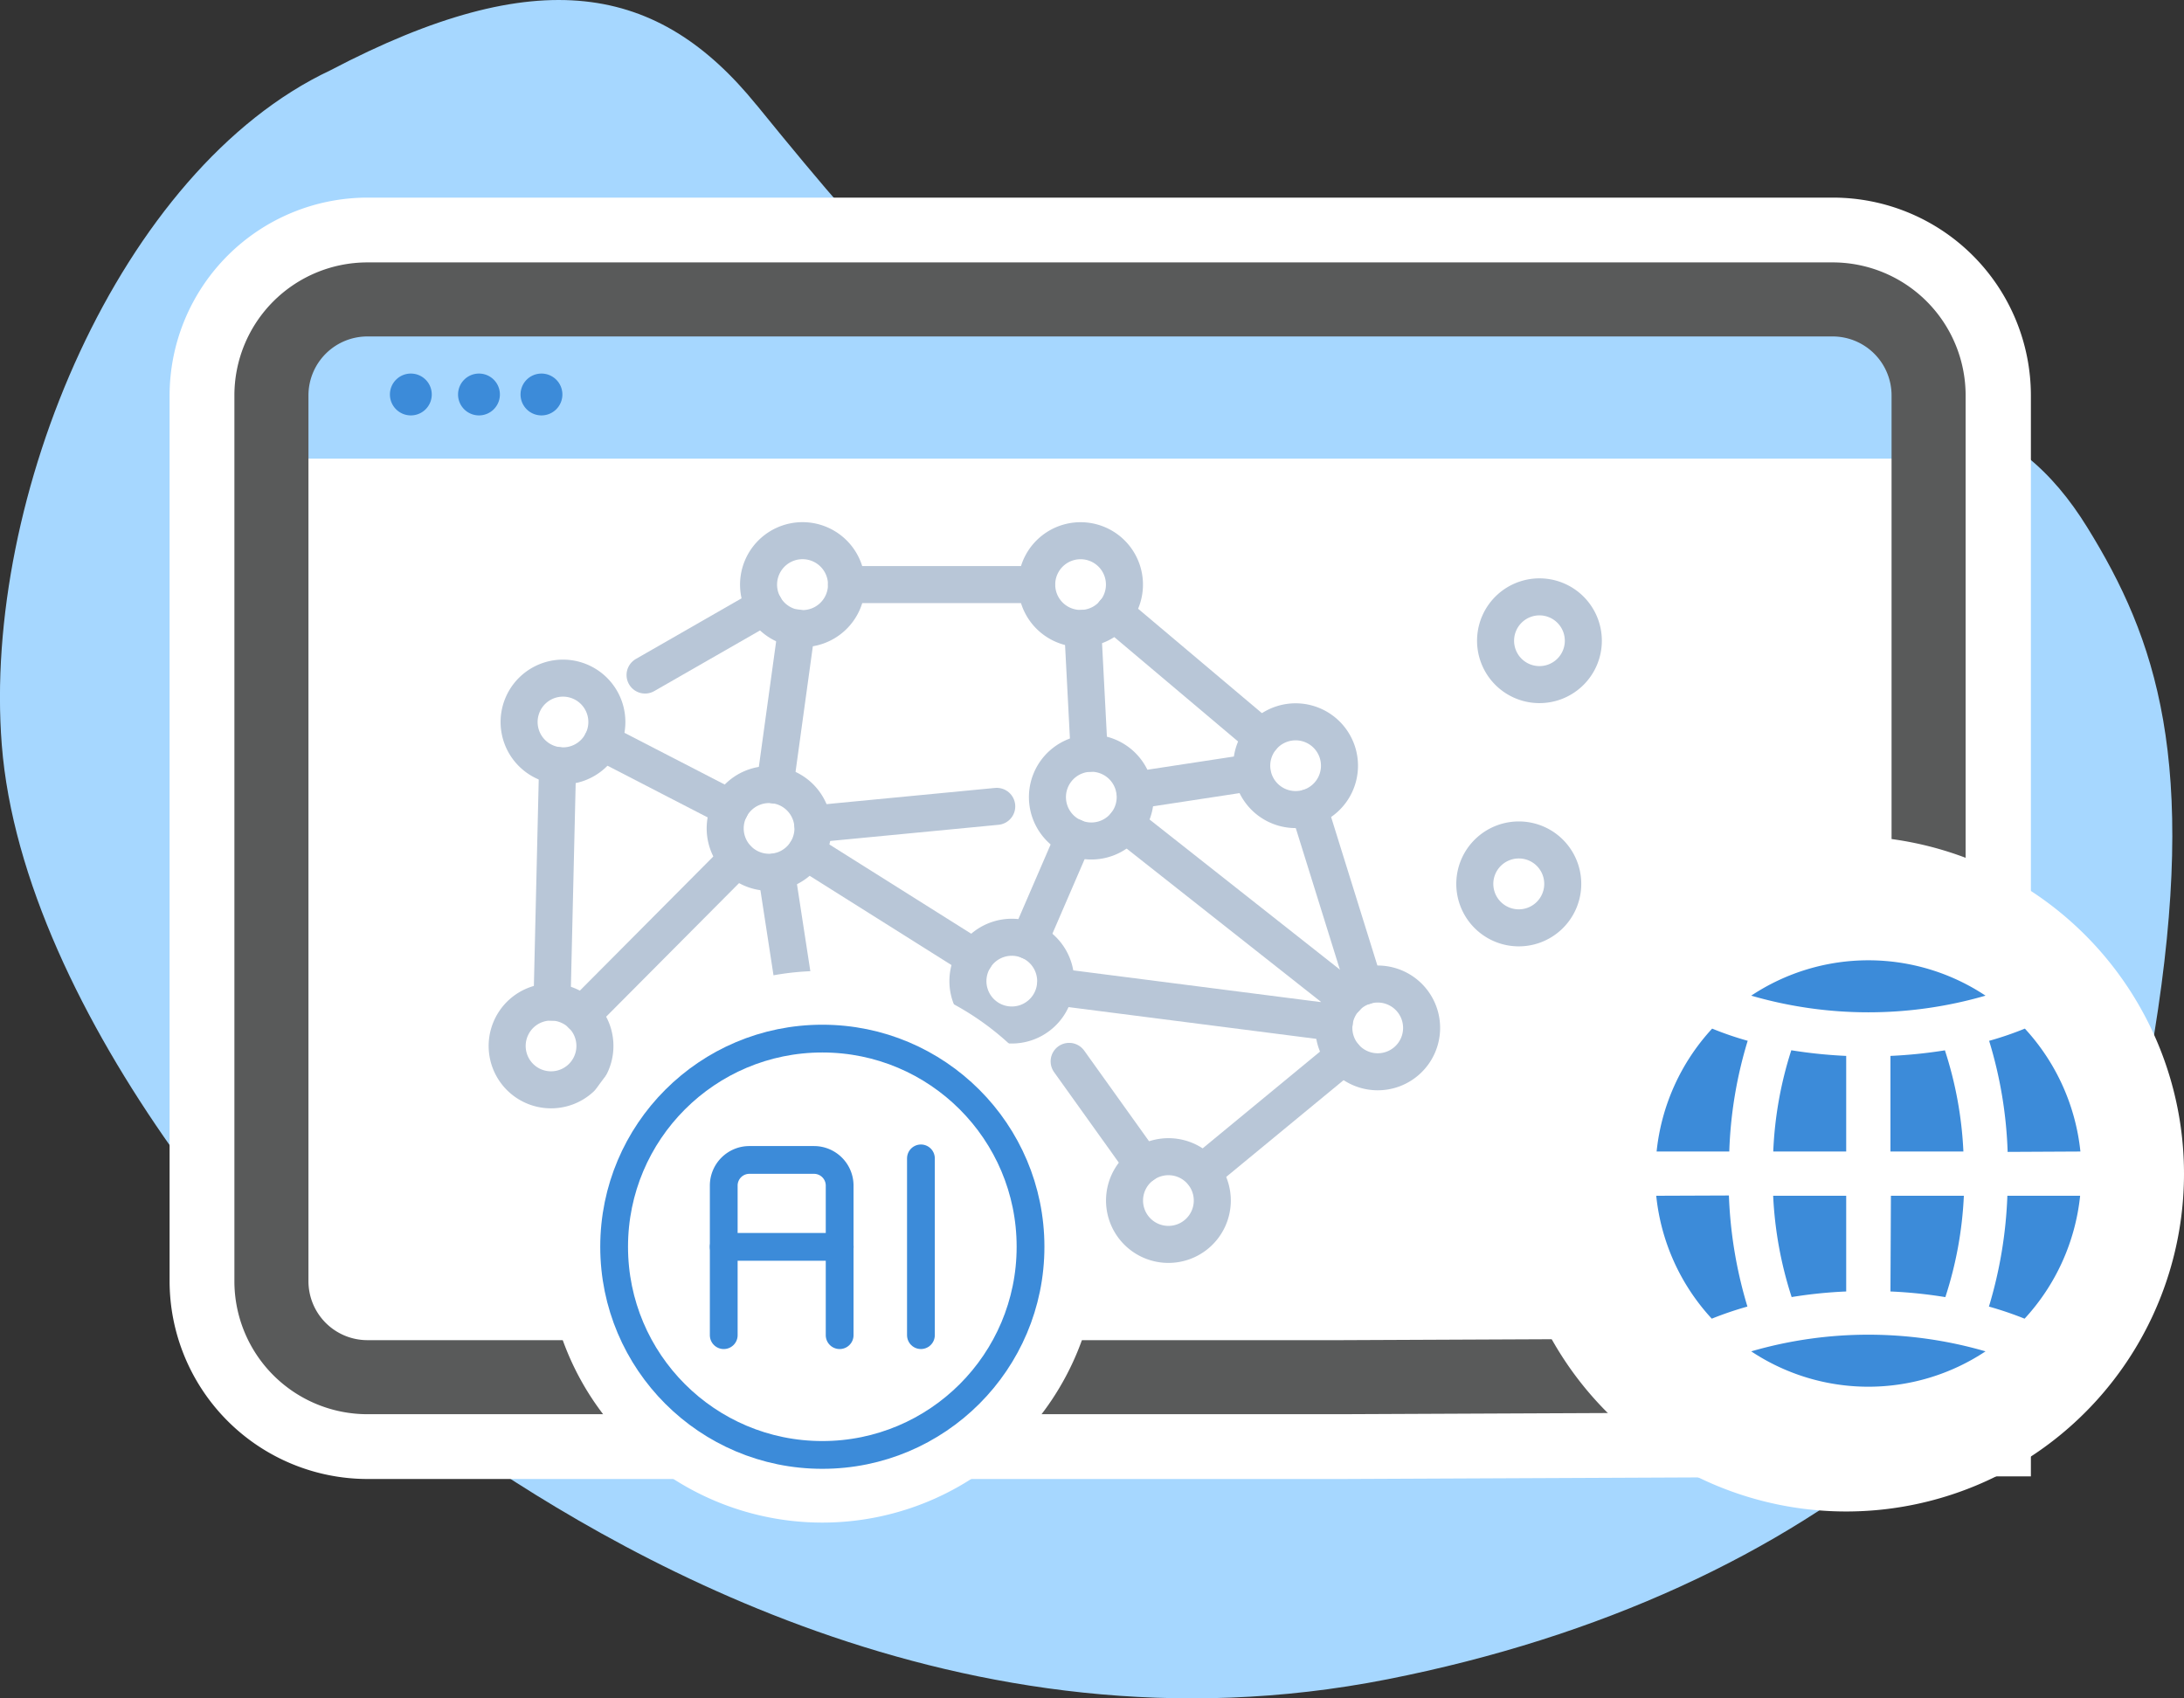 <svg xmlns="http://www.w3.org/2000/svg" viewBox="0 0 235.92 183.49" width="235.92" height="183.49"><rect x="0" y="0" width="235.92" height="183.49" fill="#333333" stroke="none"/><title>Reach Users Outside Google Search With AI</title><g id="Layer_2" data-name="Layer 2"><g id="Layer_1-2" data-name="Layer 1"><g id="Reach_Users_Outside_Google_Search_With_AI" data-name="Reach Users Outside Google Search With AI"><path d="M81.71,11.33C71.12-1.73,58.16-4.19,35.7,7.59,12.93,18.3-1.89,53.79.19,80.44,2.45,109.44,31,143,48.27,155.15s55.53,35.37,101.6,26.28,77.38-36.15,82.82-69.63c4.8-29.57.22-42.8-7.23-54.84s-19.06-17.34-49.3-10.73-46.55,3.83-59.73-2.91-20.1-14-34.72-32" style="fill:#a6d7ff"/><path d="M39.69,154.29a15.89,15.89,0,0,1-15.87-15.87V42.72A15.89,15.89,0,0,1,39.69,26.85H198a15.89,15.89,0,0,1,15.87,15.87V154l-68.92.3Z" style="fill:#fff"/><path d="M198,32.35a10.37,10.37,0,0,1,10.37,10.37V148.51l-63.43.28H39.69a10.37,10.37,0,0,1-10.37-10.37V42.72A10.37,10.37,0,0,1,39.69,32.35Zm0-11H39.69A21.4,21.4,0,0,0,18.32,42.72v95.7a21.4,21.4,0,0,0,21.37,21.37H144.9l63.48-.28,11,0V42.72A21.39,21.39,0,0,0,198,21.35" style="fill:#fff"/><path d="M205.34,49.55h-176V39.69a5.94,5.94,0,0,1,5.94-5.95H205.34Z" style="fill:#a6d7ff"/><path d="M208.33,148.51V42.72A10.37,10.37,0,0,0,198,32.35H39.69A10.37,10.37,0,0,0,29.32,42.72v95.7a10.37,10.37,0,0,0,10.37,10.37H144.9Z" style="fill:none;stroke:#595a5a;stroke-linecap:round;stroke-miterlimit:10;stroke-width:8px"/><path d="M46.64,42.62a2.26,2.26,0,1,1-2.26-2.26,2.26,2.26,0,0,1,2.26,2.26" style="fill:#3c8bd9"/><path d="M54,42.62a2.26,2.26,0,1,1-2.26-2.26A2.26,2.26,0,0,1,54,42.62" style="fill:#3c8bd9"/><path d="M60.75,42.62a2.26,2.26,0,1,1-2.26-2.26,2.26,2.26,0,0,1,2.26,2.26" style="fill:#3c8bd9"/><path d="M59,80.89a.54.54,0,0,1-.36.1.61.61,0,0,1-.33-.13.64.64,0,0,1-.22-.27.58.58,0,0,1,0-.37l.69-3-2.31-2a.64.64,0,0,1-.2-.33.69.69,0,0,1,0-.35.73.73,0,0,1,.19-.28.62.62,0,0,1,.35-.14l3.05-.27L61,71.08a.51.51,0,0,1,.24-.28.63.63,0,0,1,.34-.1.61.61,0,0,1,.34.1.51.51,0,0,1,.24.28l1.18,2.8,3.05.27a.59.59,0,0,1,.35.14.63.63,0,0,1,.19.28.6.6,0,0,1,0,.35.62.62,0,0,1-.19.33l-2.32,2,.7,3a.52.52,0,0,1,0,.37.71.71,0,0,1-.21.27.67.67,0,0,1-.34.13.55.55,0,0,1-.36-.1l-2.61-1.57Z" style="fill:#fff"/><path d="M112.57,60.88A4.74,4.74,0,1,0,119,59,4.74,4.74,0,0,0,112.57,60.88Z" style="fill:none;stroke:#b8c6d7;stroke-linecap:round;stroke-miterlimit:10;stroke-width:4px"/><path d="M82.39,61.15a4.75,4.75,0,1,0,6.31-2.29A4.75,4.75,0,0,0,82.39,61.15Z" style="fill:none;stroke:#b8c6d7;stroke-linecap:round;stroke-miterlimit:10;stroke-width:4px"/><path d="M56.52,76a4.74,4.74,0,1,0,6.3-2.29A4.74,4.74,0,0,0,56.52,76Z" style="fill:none;stroke:#b8c6d7;stroke-linecap:round;stroke-miterlimit:10;stroke-width:4px"/><path d="M78.78,87.5a4.74,4.74,0,1,0,6.31-2.29A4.75,4.75,0,0,0,78.78,87.5Z" style="fill:none;stroke:#b8c6d7;stroke-linecap:round;stroke-miterlimit:10;stroke-width:4px"/><path d="M105,104a4.74,4.74,0,1,0,6.31-2.29A4.74,4.74,0,0,0,105,104Z" style="fill:none;stroke:#b8c6d7;stroke-linecap:round;stroke-miterlimit:10;stroke-width:4px"/><path d="M113.59,84.12a4.74,4.74,0,1,0,6.31-2.29A4.74,4.74,0,0,0,113.59,84.12Z" style="fill:none;stroke:#b8c6d7;stroke-linecap:round;stroke-miterlimit:10;stroke-width:4px"/><path d="M135.65,80.74A4.74,4.74,0,1,0,142,78.45,4.74,4.74,0,0,0,135.65,80.74Z" style="fill:none;stroke:#b8c6d7;stroke-linecap:round;stroke-miterlimit:10;stroke-width:4px"/><path d="M162,67.22a4.74,4.74,0,1,0,6.3-2.29A4.74,4.74,0,0,0,162,67.22Z" style="fill:none;stroke:#b8c6d7;stroke-linecap:round;stroke-miterlimit:10;stroke-width:4px"/><path d="M159.76,93.48a4.75,4.75,0,1,0,6.31-2.29A4.76,4.76,0,0,0,159.76,93.48Z" style="fill:none;stroke:#b8c6d7;stroke-linecap:round;stroke-miterlimit:10;stroke-width:4px"/><path d="M167.94,116.55a4.74,4.74,0,1,0,6.3-2.29A4.73,4.73,0,0,0,167.94,116.55Z" style="fill:none;stroke:#b8c6d7;stroke-linecap:round;stroke-miterlimit:10;stroke-width:4px"/><path d="M144.53,109.05a4.74,4.74,0,1,0,6.3-2.29A4.74,4.74,0,0,0,144.53,109.05Z" style="fill:none;stroke:#b8c6d7;stroke-linecap:round;stroke-miterlimit:10;stroke-width:4px"/><path d="M121.92,127.7a4.74,4.74,0,1,0,6.3-2.29A4.75,4.75,0,0,0,121.92,127.7Z" style="fill:none;stroke:#b8c6d7;stroke-linecap:round;stroke-miterlimit:10;stroke-width:4px"/><path d="M55.23,111a4.74,4.74,0,1,0,6.3-2.29A4.73,4.73,0,0,0,55.23,111Z" style="fill:none;stroke:#b8c6d7;stroke-linecap:round;stroke-miterlimit:10;stroke-width:4px"/><line x1="60.23" y1="82.71" x2="59.63" y2="108.27" style="fill:none;stroke:#b8c6d7;stroke-linecap:round;stroke-miterlimit:10;stroke-width:4px"/><line x1="82.58" y1="65.53" x2="69.68" y2="72.93" style="fill:none;stroke:#b8c6d7;stroke-linecap:round;stroke-miterlimit:10;stroke-width:4px"/><line x1="145.17" y1="114.08" x2="129.9" y2="126.67" style="fill:none;stroke:#b8c6d7;stroke-linecap:round;stroke-miterlimit:10;stroke-width:4px"/><line x1="136.32" y1="79.67" x2="120.34" y2="66.19" style="fill:none;stroke:#b8c6d7;stroke-linecap:round;stroke-miterlimit:10;stroke-width:4px"/><line x1="147.39" y1="106.55" x2="141.38" y2="87.26" style="fill:none;stroke:#b8c6d7;stroke-linecap:round;stroke-miterlimit:10;stroke-width:4px"/><line x1="111.96" y1="63.16" x2="91.44" y2="63.16" style="fill:none;stroke:#b8c6d7;stroke-linecap:round;stroke-miterlimit:10;stroke-width:4px"/><line x1="144.13" y1="110.47" x2="114.02" y2="106.61" style="fill:none;stroke:#b8c6d7;stroke-linecap:round;stroke-miterlimit:10;stroke-width:4px"/><line x1="135.24" y1="83.46" x2="122.59" y2="85.39" style="fill:none;stroke:#b8c6d7;stroke-linecap:round;stroke-miterlimit:10;stroke-width:4px"/><line x1="116.01" y1="90.45" x2="111.17" y2="101.65" style="fill:none;stroke:#b8c6d7;stroke-linecap:round;stroke-miterlimit:10;stroke-width:4px"/><line x1="86.06" y1="67.84" x2="83.72" y2="84.82" style="fill:none;stroke:#b8c6d7;stroke-linecap:round;stroke-miterlimit:10;stroke-width:4px"/><line x1="107.67" y1="87.12" x2="87.8" y2="89.03" style="fill:none;stroke:#b8c6d7;stroke-linecap:round;stroke-miterlimit:10;stroke-width:4px"/><line x1="145.39" y1="107.82" x2="121.61" y2="89.06" style="fill:none;stroke:#b8c6d7;stroke-linecap:round;stroke-miterlimit:10;stroke-width:4px"/><line x1="78.88" y1="87.32" x2="65.03" y2="80.17" style="fill:none;stroke:#b8c6d7;stroke-linecap:round;stroke-miterlimit:10;stroke-width:4px"/><line x1="79.63" y1="92.78" x2="62.85" y2="109.65" style="fill:none;stroke:#b8c6d7;stroke-linecap:round;stroke-miterlimit:10;stroke-width:4px"/><line x1="105.29" y1="103.48" x2="87.1" y2="92.03" style="fill:none;stroke:#b8c6d7;stroke-linecap:round;stroke-miterlimit:10;stroke-width:4px"/><line x1="117.66" y1="81.38" x2="116.96" y2="67.9" style="fill:none;stroke:#b8c6d7;stroke-linecap:round;stroke-miterlimit:10;stroke-width:4px"/><line x1="85.76" y1="106.55" x2="83.86" y2="94.18" style="fill:none;stroke:#b8c6d7;stroke-linecap:round;stroke-miterlimit:10;stroke-width:4px"/><line x1="123.48" y1="125.84" x2="115.49" y2="114.67" style="fill:none;stroke:#b8c6d7;stroke-linecap:round;stroke-miterlimit:10;stroke-width:4px"/><path d="M118.63,134.7a29.8,29.8,0,1,1-29.8-29.8,29.8,29.8,0,0,1,29.8,29.8" style="fill:#fff"/><circle cx="88.83" cy="134.7" r="22.49" style="fill:none;stroke:#3c8bd9;stroke-linecap:round;stroke-miterlimit:10;stroke-width:3px"/><line x1="99.48" y1="125.15" x2="99.48" y2="144.25" style="fill:none;stroke:#3c8bd9;stroke-linecap:round;stroke-miterlimit:10;stroke-width:3px"/><path d="M78.18,144.25V128.08a2.77,2.77,0,0,1,2.76-2.76h7a2.77,2.77,0,0,1,2.76,2.76v16.17" style="fill:none;stroke:#3c8bd9;stroke-linecap:round;stroke-miterlimit:10;stroke-width:3px"/><line x1="90.71" y1="134.71" x2="78.18" y2="134.71" style="fill:none;stroke:#3c8bd9;stroke-linecap:round;stroke-miterlimit:10;stroke-width:3px"/><path d="M235.92,126.8a36.49,36.49,0,1,1-36.49-36.48,36.49,36.49,0,0,1,36.49,36.48" style="fill:#fff;fill-rule:evenodd"/><path d="M204.21,139.53a50,50,0,0,1,5.93.61,41.23,41.23,0,0,0,2-10.95h-7.88Z" style="fill:#3c8bd9"/><path d="M210.14,113.47a52.22,52.22,0,0,1-5.93.61v10.33h7.88a41.23,41.23,0,0,0-2-10.94" style="fill:#3c8bd9"/><path d="M189.17,107.57a45.39,45.39,0,0,0,25.31,0,22.87,22.87,0,0,0-25.31,0" style="fill:#3c8bd9"/><path d="M224.73,124.41a23.12,23.12,0,0,0-6-13.28,35.79,35.79,0,0,1-3.86,1.32,46,46,0,0,1,2,12Z" style="fill:#3c8bd9"/><path d="M199.43,114.08a52.22,52.22,0,0,1-5.93-.61,41.23,41.23,0,0,0-1.95,10.94h7.88Z" style="fill:#3c8bd9"/><path d="M214.84,141.16a38.07,38.07,0,0,1,3.86,1.31,23.1,23.1,0,0,0,6-13.28h-7.86a47.24,47.24,0,0,1-2,12" style="fill:#3c8bd9"/><path d="M189.17,146a22.87,22.87,0,0,0,25.31,0,45.39,45.39,0,0,0-25.31,0" style="fill:#3c8bd9"/><path d="M188.8,112.45a34.89,34.89,0,0,1-3.85-1.32,23.07,23.07,0,0,0-6,13.28h7.85a46,46,0,0,1,2-12" style="fill:#3c8bd9"/><path d="M178.91,129.19a23,23,0,0,0,6,13.28,37.07,37.07,0,0,1,3.85-1.31,47.24,47.24,0,0,1-2-12Z" style="fill:#3c8bd9"/><path d="M193.5,140.14a49.6,49.6,0,0,1,5.93-.61V129.19h-7.89a41.71,41.71,0,0,0,2,10.95" style="fill:#3c8bd9"/></g></g></g></svg>